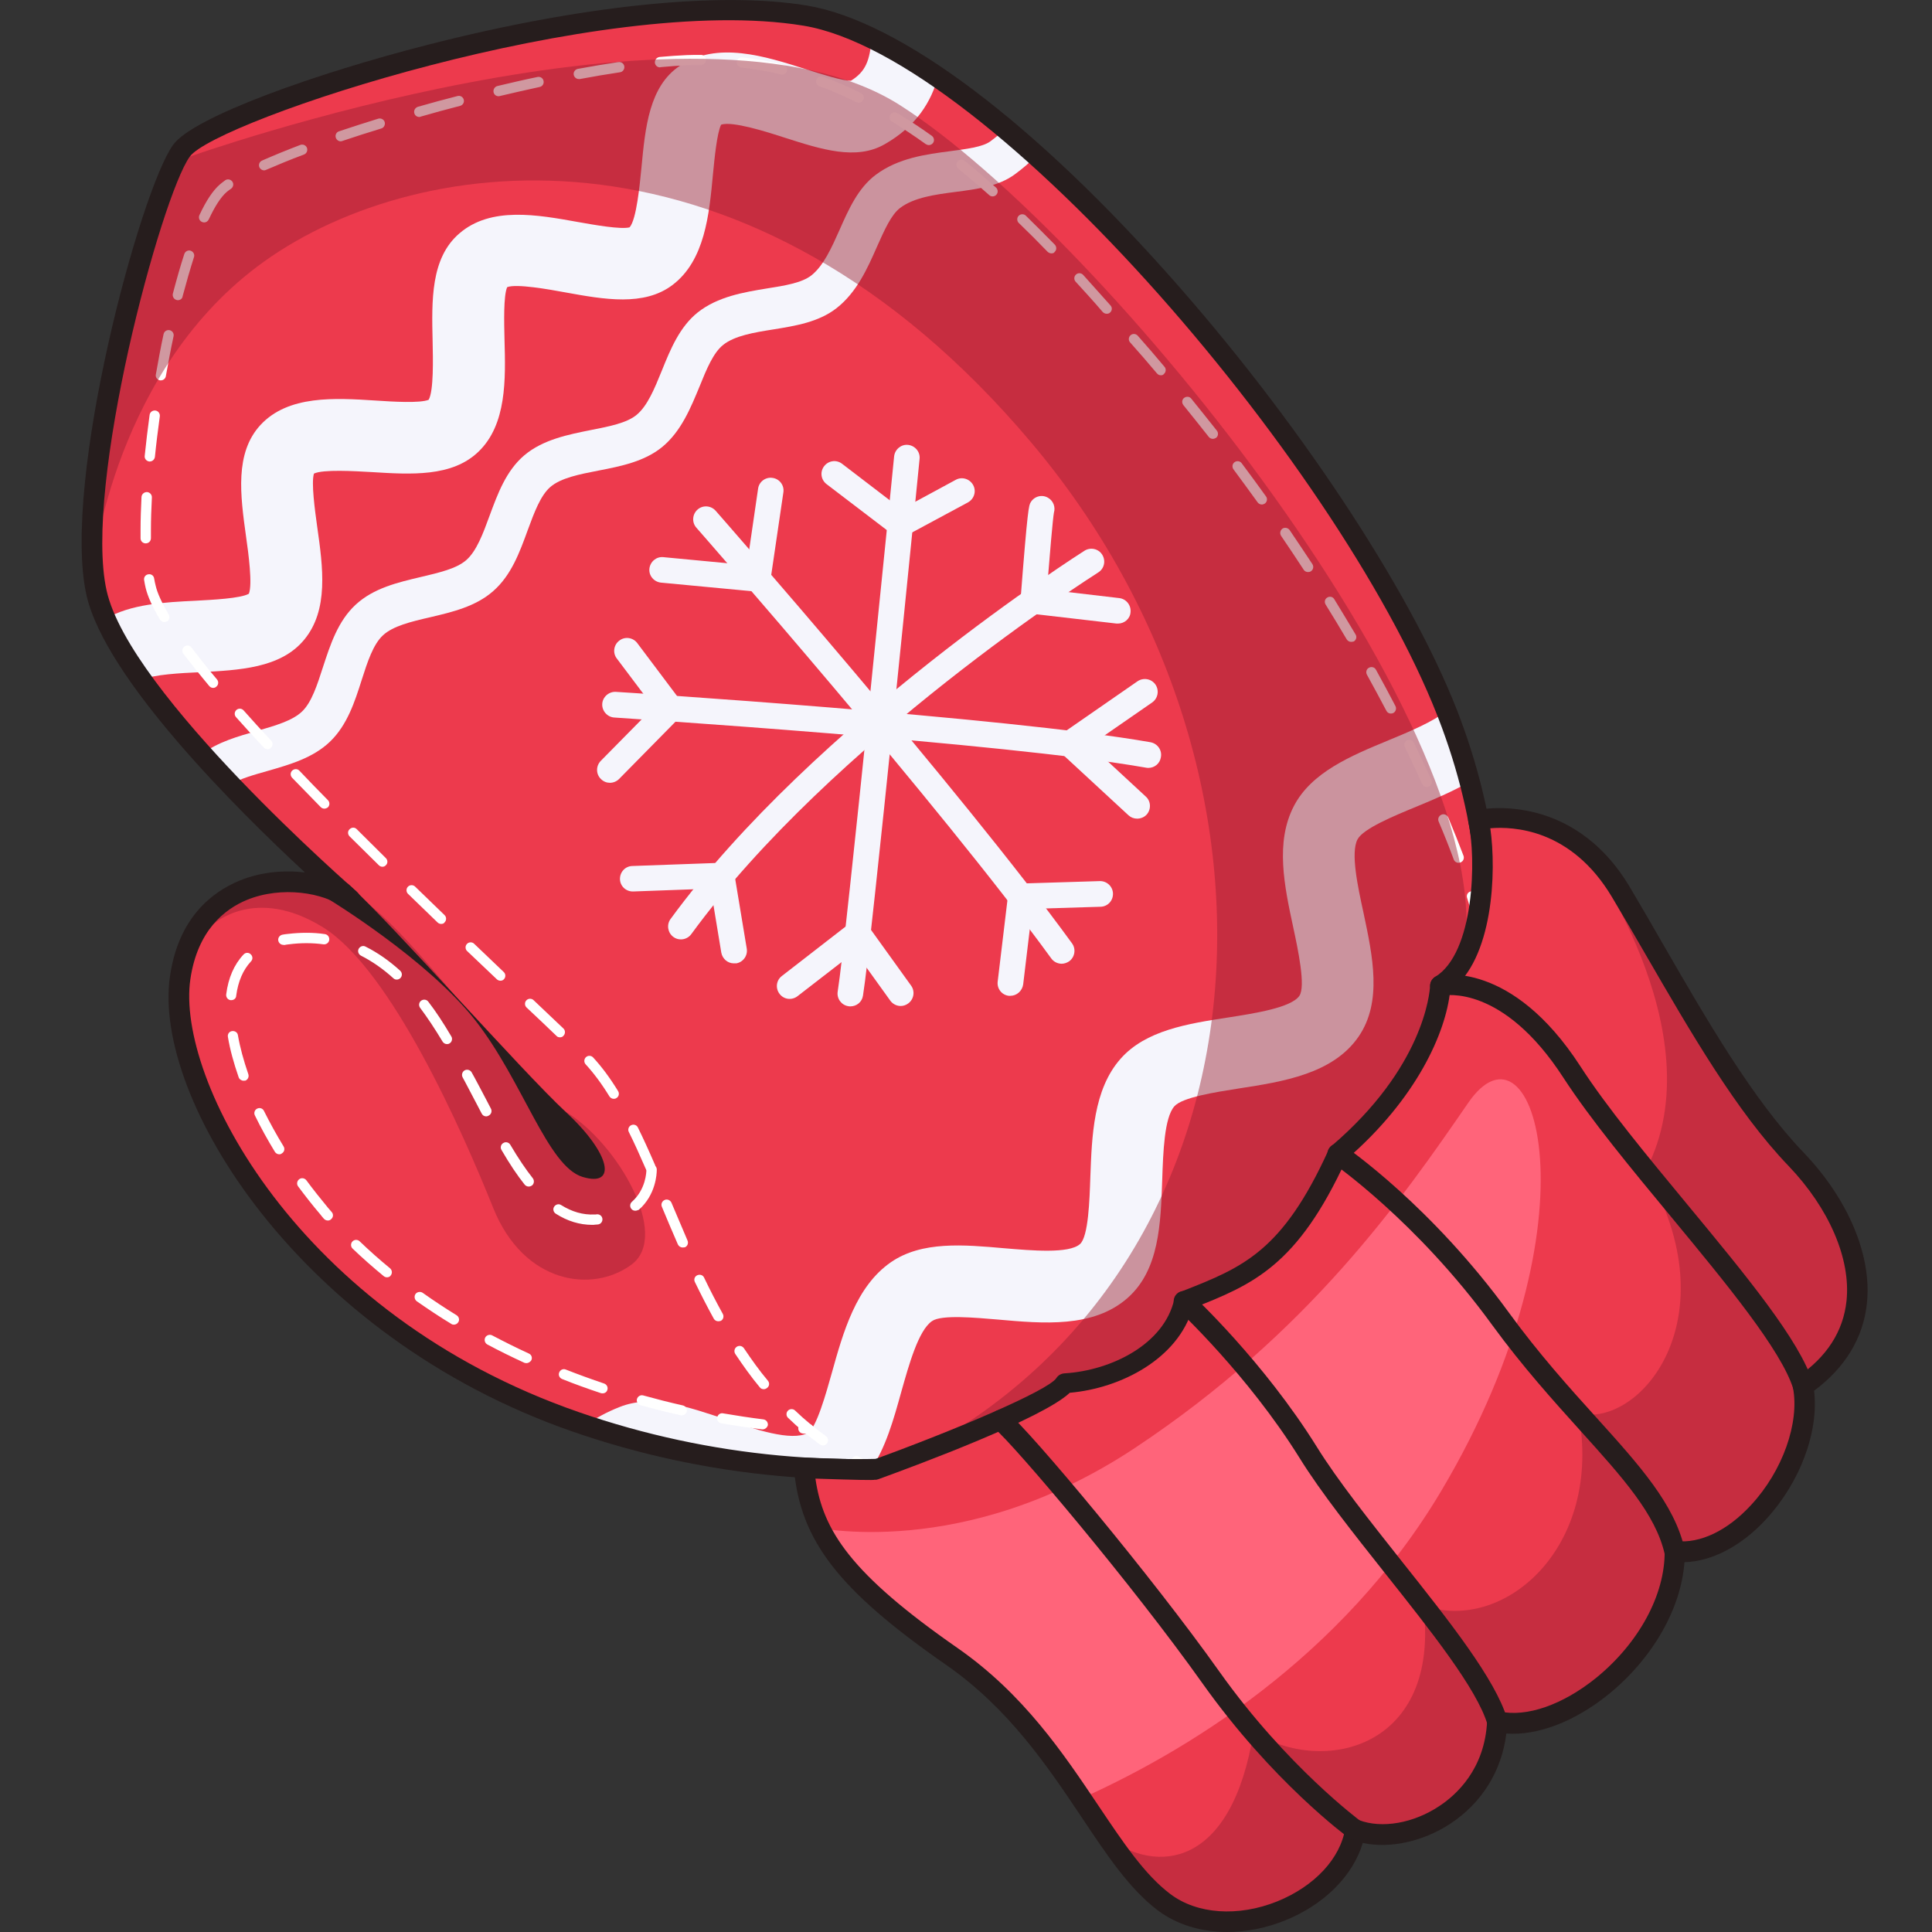 <?xml version="1.0" encoding="utf-8"?>

<svg version="1.1" id="Слой_1" xmlns="http://www.w3.org/2000/svg" xmlns:xlink="http://www.w3.org/1999/xlink" x="0px" y="0px"
	 viewBox="0 0 1024 1024" style="enable-background:new 0 0 1024 1024;" xml:space="preserve">
<rect x="0" y="0" width="1024" height="1024" fill="#333333" stroke="none"/>
<style type="text/css">
	.st0{fill:#ED3A4D;}
	.st1{fill:#F5F5FC;}
	.st2{fill:#FFFFFF;}
	.st3{opacity:0.46;fill:#991F31;}
	.st4{fill:#261D1D;}
	.st5{fill:#FF647A;}
</style>
<g>
	<path class="st0" d="M461.5,778.9c8.1-0.1,16.1-0.5,24.1-1.1c82.4-6,155.9-35.7,204.1-82.9C765.1,621.1,809,528.5,779,414.4
		c-2.6-10-5.8-20.2-9.6-30.5c-0.9-2.3-1.7-4.7-2.7-7.1c-34.2-86.3-127.9-214-217.3-294.5c-5.5-4.9-11-9.7-16.4-14.3
		c-12.1-10.2-24.1-19.3-35.8-27.3c-12.1-8.3-23.8-15.2-35.1-20.6c-12.6-6-24.5-10.2-35.5-12c-106-17.4-314,48.9-330.4,71.6
		C80.8,101,44,236.2,49.3,301c0,0,0,0.1,0,0.1c0.4,4.8,1,9.2,1.9,13.1c1,4.3,2.6,9,4.7,13.8c4.5,10.3,11.5,21.6,19.8,33.2
		c9.2,12.8,20.1,25.9,31.5,38.5c5,5.5,10,10.9,15,16.1c31.4,32.9,61.5,59.2,63.3,60.8c-21.9-16.2-81.5-16.2-90,41.6
		C87,576,157.4,702.4,305.1,753.6c1.8,0.6,3.6,1.2,5.3,1.8C361.1,772.3,412.6,779.7,461.5,778.9z"/>
	<path class="st1" d="M75.7,361.1c0-0.3,0-0.6,0.1-0.8c4.7-2.8,20.9-3.6,29.8-4c21.2-1.1,43.1-2.1,55.6-17.2
		c13.1-15.8,10-38.3,6.9-60.1c-1.2-8.7-3.2-23.1-1.7-28c5-2.3,21.4-1.3,30.4-0.8c21.1,1.3,42.8,2.7,56.8-10.8
		c15-14.4,14.4-38.3,13.8-59.5c-0.2-8.7-0.6-23,1.4-27.7c4.9-1.9,21.8,1.1,31,2.8c20.4,3.7,41.6,7.5,56.7-4
		c17.1-13,19.4-37.3,21.4-58.8c0.8-8.2,2.1-21.7,4.3-26.1C388,64,406.8,70,416,73c19.4,6.2,37.7,12.1,52.8,3.5
		c17.1-9.7,24.8-22.8,28.3-35.6c-12.1-8.3-23.8-15.2-35.1-20.6c-1,11.8-3.1,17.6-11,22.5c-4.5,0.1-15.9-3.6-23.5-6
		c-22.2-7.1-47.3-15.1-67.2-1.9c-16.2,10.8-18.3,32.6-20.3,53.8c-0.9,9-2.6,27.6-6.3,31.8c-4.7,1.2-18.7-1.3-27.2-2.8
		c-21.7-3.9-46.3-8.4-63,6c-15.3,13.1-14.7,35.6-14.2,57.3c0.2,9.2,0.6,26.2-2.1,30.9c-4.6,1.9-19.2,1-28.1,0.4
		c-21.7-1.4-46.3-2.9-61,12.9c-13.8,14.9-10.7,37.4-7.7,59.1c1.3,9,3.5,25.5,1.5,30.4c-4.4,2.5-19.2,3.2-28.2,3.7
		c-16.4,0.8-34.5,1.7-47.9,9.7C60.4,338.3,67.3,349.6,75.7,361.1z"/>
	<path class="st1" d="M461.5,778.9c7.9-11.4,12.1-26.4,16.2-41.2c4.1-14.5,9.1-32.6,16.3-37.5c5-3.5,23-1.8,35-0.8
		c23.7,2.1,50.5,4.6,68.7-11.5c16.7-14.8,17.5-39.2,18.3-62.7c0.5-14.6,1.1-32.7,6.4-38.8c4.2-4.8,21.6-7.5,34.3-9.5
		c23.3-3.6,49.8-7.7,63.4-27.5c12.6-18.4,7.5-42.4,2.6-65.5c-3.1-14.2-6.9-31.9-3.2-39c3-5.7,19.2-12.4,31.1-17.3
		c9.4-3.9,19.2-8,28.2-13.2c-2.6-10-5.8-20.2-9.6-30.5c-0.9-2.3-1.7-4.7-2.7-7.1c-6.5,5.6-20,11.2-30.4,15.5
		c-20.1,8.3-41,17-50.3,34.9c-10,19.2-5.1,42.3-0.3,64.6c2.5,11.6,6.6,31,3.2,36c-4.3,6.3-23.7,9.3-37.8,11.5
		c-21.5,3.3-43.7,6.8-57,21.9c-14.4,16.3-15.2,41-16,62.7c-0.4,11.8-1,31.6-5.5,35.5c-5.9,5.2-25.7,3.4-40.1,2.2
		c-21.5-1.9-43.7-3.9-60.1,7.4c-18.5,12.8-25.3,37.1-31.3,58.6c-2.9,10.3-8.2,29.5-12.8,31.9c-8.6,4.6-28-1.9-43.5-7.2
		c-20.2-6.8-39.2-13.3-56.1-6.6c-7.1,2.8-13.1,6.1-18.2,9.8C361.1,772.3,412.6,779.7,461.5,778.9z"/>
	<path class="st1" d="M122.1,415.8c5.2-3.1,12.4-5.1,19.8-7.2c11.8-3.4,24.1-6.9,33.1-15.6c9-8.7,13-20.9,16.7-32.6
		c3.1-9.7,6.1-18.9,11.3-23.7c5.3-4.9,14.8-7.2,24.8-9.5c11.9-2.8,24.3-5.7,33.6-13.9c9.6-8.4,14-20.5,18.3-32.3
		c3.5-9.5,6.8-18.4,12-22.9c5.6-4.8,15.3-6.7,25.6-8.7c11.9-2.3,24.3-4.8,33.7-12.5c10.1-8.3,15.2-21,19.8-32.1
		c3.7-9.2,7.3-17.9,12.5-22c6.1-4.9,16.5-6.6,26.6-8.2c11.8-1.9,24-3.9,33.4-11.2c10.8-8.4,16.5-21.2,21.5-32.6
		c3.9-8.7,7.5-17,12.3-20.6c7.4-5.6,18.7-7.1,29.5-8.5c11.6-1.5,22.5-3,31-9.1c4.8-3.5,8.7-6.9,11.7-10.2c-5.5-4.9-11-9.7-16.4-14.3
		c-2.1,2.1-4.7,4.4-8.1,6.9c-4,2.9-12.7,4-21,5.1c-13,1.7-27.7,3.6-39.7,12.6c-9.3,7-14.3,18.2-19.1,29.1c-4.2,9.4-8.5,19.1-15,24.2
		c-5,3.9-14,5.4-23.6,6.9c-12.2,2-26,4.3-36.6,12.7c-9.6,7.7-14.4,19.4-19,30.8c-3.9,9.6-7.6,18.7-13.4,23.5
		c-5.2,4.3-14.4,6.1-24.1,8c-11.9,2.4-25.5,5-35.5,13.5c-9.6,8.2-14,20.3-18.3,31.9c-3.5,9.6-6.9,18.7-12.3,23.5
		c-5.2,4.6-14.4,6.7-24.1,9c-12.3,2.9-25.1,5.9-34.6,14.7c-9.4,8.7-13.4,21.1-17.3,33c-3.1,9.6-6,18.7-11.1,23.6
		c-5.1,4.9-14.2,7.5-23.9,10.3c-10.1,2.9-20.5,5.8-28.8,12C112.1,405.2,117.1,410.6,122.1,415.8z"/>
	<g>
		<path class="st2" d="M783.3,488.2c-1.2,0-2.3-0.8-2.6-2c0,0-1-3.7-3.1-10.3c-0.5-1.4,0.3-3,1.8-3.4c1.4-0.5,3,0.3,3.4,1.8
			c2.2,6.8,3.1,10.4,3.2,10.6c0.4,1.5-0.5,2.9-1.9,3.3C783.8,488.1,783.6,488.2,783.3,488.2z"/>
		<path class="st2" d="M436.2,766.1c-0.6,0-1.1-0.2-1.6-0.5c-5.9-4.2-11.6-9-16.9-14.1c-1.1-1-1.1-2.8-0.1-3.8
			c1-1.1,2.8-1.1,3.8-0.1c5.2,5,10.7,9.5,16.4,13.6c1.2,0.9,1.5,2.6,0.6,3.8C437.8,765.7,437,766.1,436.2,766.1z M404.8,736.3
			c-0.8,0-1.6-0.3-2.1-1c-4.5-5.4-8.8-11.4-13-17.7c-0.8-1.3-0.5-2.9,0.8-3.8c1.3-0.8,2.9-0.5,3.8,0.8c4.1,6.1,8.3,12,12.7,17.2
			c1,1.2,0.8,2.9-0.4,3.8C406,736.1,405.4,736.3,404.8,736.3z M380.7,700.3c-1,0-1.9-0.5-2.4-1.4c-3.3-6-6.6-12.4-10-19.4
			c-0.7-1.4-0.1-3,1.3-3.6c1.4-0.6,3-0.1,3.6,1.3c3.3,6.9,6.6,13.2,9.9,19.2c0.7,1.3,0.3,3-1.1,3.7
			C381.6,700.2,381.1,700.3,380.7,700.3z M361.8,661.2c-1,0-2-0.6-2.5-1.6c-2.9-6.7-5.8-13.4-8.5-20c-0.6-1.4,0.1-3,1.5-3.6
			c1.4-0.6,3,0.1,3.6,1.5c2.8,6.6,5.6,13.2,8.5,20c0.6,1.4,0,3-1.4,3.6C362.5,661.1,362.1,661.2,361.8,661.2z M344.8,621.2
			c-1.1,0-2.1-0.6-2.5-1.6c-3.4-7.8-6.2-14-9-19.6c-0.7-1.3-0.1-3,1.2-3.6c1.4-0.7,3-0.1,3.6,1.2c2.8,5.7,5.7,12,9.1,19.9
			c0.6,1.4,0,3-1.4,3.6C345.5,621.1,345.1,621.2,344.8,621.2z M325.3,582.4c-0.9,0-1.8-0.5-2.3-1.3c-4.1-6.7-8.3-12.3-12.6-17
			c-1-1.1-0.9-2.8,0.2-3.8c1.1-1,2.8-0.9,3.8,0.2c4.6,5,8.9,10.8,13.2,17.8c0.8,1.3,0.4,3-0.9,3.7
			C326.3,582.3,325.8,582.4,325.3,582.4z M296.8,549.8c-0.7,0-1.4-0.2-1.9-0.8c-4.7-4.5-10-9.6-15.8-15c-1.1-1-1.1-2.8-0.1-3.8
			c1-1.1,2.8-1.1,3.8-0.1c5.7,5.4,11,10.5,15.8,15c1.1,1,1.1,2.8,0.1,3.8C298.3,549.5,297.6,549.8,296.8,549.8z M265.3,519.8
			c-0.7,0-1.3-0.2-1.9-0.7c-5.1-4.8-10.3-9.8-15.8-15c-1.1-1-1.1-2.8-0.1-3.8c1-1.1,2.8-1.1,3.8-0.1c5.4,5.2,10.7,10.2,15.7,15
			c1.1,1,1.1,2.8,0.1,3.8C266.7,519.5,266,519.8,265.3,519.8z M233.8,489.7c-0.7,0-1.4-0.3-1.9-0.8c-5.1-5-10.4-10-15.6-15.1
			c-1.1-1-1.1-2.8-0.1-3.8c1-1.1,2.8-1.1,3.8-0.1c5.3,5.1,10.5,10.2,15.6,15.1c1.1,1,1.1,2.8,0.1,3.8
			C235.3,489.5,234.6,489.7,233.8,489.7z M202.7,459.4c-0.7,0-1.4-0.3-1.9-0.8c-5.2-5.1-10.3-10.2-15.5-15.3c-1.1-1.1-1.1-2.8,0-3.8
			c1.1-1.1,2.8-1.1,3.8,0c5.1,5.1,10.3,10.2,15.4,15.3c1.1,1.1,1.1,2.8,0,3.8C204.1,459.1,203.4,459.4,202.7,459.4z M773,457.3
			c-1.1,0-2.1-0.7-2.5-1.8c-2.4-6.5-5.1-13.3-8-20.1c-0.6-1.4,0.1-3,1.5-3.6c1.4-0.6,3,0.1,3.6,1.5c2.9,6.9,5.6,13.7,8.1,20.3
			c0.5,1.4-0.2,3-1.6,3.5C773.7,457.2,773.3,457.3,773,457.3z M171.9,428.6c-0.7,0-1.4-0.3-1.9-0.8c-5.1-5.2-10.2-10.5-15.2-15.6
			c-1-1.1-1-2.8,0.1-3.8c1.1-1,2.8-1,3.8,0.1c4.9,5.2,10,10.4,15.1,15.6c1.1,1.1,1,2.8,0,3.8C173.3,428.3,172.6,428.6,171.9,428.6z
			 M756.3,417.2c-1,0-2-0.6-2.5-1.6c-2.9-6.5-6.1-13-9.2-19.6c-0.7-1.3-0.1-3,1.2-3.6c1.3-0.7,3-0.1,3.6,1.2
			c3.2,6.6,6.3,13.2,9.3,19.7c0.6,1.4,0,3-1.3,3.6C757.1,417.1,756.7,417.2,756.3,417.2z M141.8,397.1c-0.7,0-1.5-0.3-2-0.9
			c-5.2-5.6-10.2-11-14.7-16.1c-1-1.1-0.9-2.8,0.2-3.8c1.1-1,2.8-0.9,3.8,0.2c4.5,5.1,9.4,10.5,14.6,16c1,1.1,1,2.8-0.1,3.8
			C143.2,396.9,142.5,397.1,141.8,397.1z M737.2,378.2c-1,0-1.9-0.5-2.4-1.5c-3.3-6.3-6.8-12.7-10.3-19.1c-0.7-1.3-0.3-3,1.1-3.7
			c1.3-0.7,3-0.3,3.7,1.1c3.5,6.4,7,12.8,10.3,19.2c0.7,1.3,0.2,3-1.1,3.7C738.1,378.1,737.6,378.2,737.2,378.2z M113,364.6
			c-0.8,0-1.5-0.3-2.1-1c-5.1-6.1-9.7-11.9-13.7-17.1c-0.9-1.2-0.7-2.9,0.5-3.8c1.2-0.9,2.9-0.7,3.8,0.5c3.9,5.2,8.4,10.9,13.5,16.9
			c1,1.2,0.8,2.9-0.3,3.8C114.2,364.4,113.6,364.6,113,364.6z M716.1,340.2c-0.9,0-1.8-0.5-2.3-1.3c-3.6-6.1-7.4-12.4-11.2-18.5
			c-0.8-1.3-0.4-3,0.9-3.7c1.3-0.8,3-0.4,3.7,0.9c3.8,6.2,7.6,12.5,11.3,18.7c0.8,1.3,0.3,3-1,3.7
			C717.1,340.1,716.6,340.2,716.1,340.2z M87.1,329.7c-0.9,0-1.8-0.5-2.3-1.3c-4-6.7-6.5-12.2-7.6-16.8c-0.3-1.3-0.6-2.7-0.8-4.1
			c-0.3-1.5,0.7-2.9,2.2-3.1c1.5-0.3,2.9,0.7,3.1,2.2c0.2,1.3,0.5,2.6,0.8,3.8c0.9,4,3.3,9.1,6.9,15.3c0.8,1.3,0.4,3-0.9,3.7
			C88,329.5,87.6,329.7,87.1,329.7z M693.3,303.2c-0.9,0-1.8-0.4-2.3-1.2c-3.9-6-8-12.1-12-18c-0.8-1.2-0.5-2.9,0.7-3.8
			c1.2-0.8,2.9-0.5,3.8,0.7c4.1,6,8.1,12.1,12.1,18.1c0.8,1.3,0.5,2.9-0.8,3.8C694.3,303.1,693.8,303.2,693.3,303.2z M77.2,288
			c-1.5,0-2.7-1.2-2.7-2.7c0-1.5,0-3,0-4.5c0-5.4,0.2-11.3,0.5-17.4c0.1-1.5,1.4-2.6,2.9-2.6c1.5,0.1,2.7,1.4,2.6,2.9
			c-0.3,6-0.5,11.8-0.5,17.1c0,1.5,0,3,0,4.4C80,286.8,78.8,288,77.2,288C77.3,288,77.2,288,77.2,288z M668.8,267.4
			c-0.8,0-1.7-0.4-2.2-1.1c-4.2-5.8-8.5-11.7-12.8-17.5c-0.9-1.2-0.7-2.9,0.5-3.8c1.2-0.9,2.9-0.7,3.8,0.5
			c4.3,5.8,8.7,11.7,12.9,17.6c0.9,1.2,0.6,2.9-0.6,3.8C669.9,267.2,669.3,267.4,668.8,267.4z M79.4,244.6c-0.1,0-0.2,0-0.3,0
			c-1.5-0.2-2.6-1.5-2.4-3c0.7-7,1.6-14.3,2.6-21.7c0.2-1.5,1.6-2.5,3.1-2.3c1.5,0.2,2.5,1.6,2.3,3.1c-1,7.3-1.9,14.5-2.6,21.5
			C81.9,243.6,80.7,244.6,79.4,244.6z M642.8,232.6c-0.8,0-1.6-0.4-2.1-1c-4.4-5.6-9-11.3-13.5-16.9c-0.9-1.2-0.8-2.9,0.4-3.8
			c1.2-0.9,2.9-0.8,3.8,0.4c4.6,5.6,9.1,11.4,13.6,17c0.9,1.2,0.7,2.9-0.5,3.8C643.9,232.4,643.4,232.6,642.8,232.6z M85.3,201.6
			c-0.2,0-0.3,0-0.5,0c-1.5-0.3-2.5-1.7-2.2-3.1c1.3-7.3,2.6-14.5,4.1-21.4c0.3-1.5,1.8-2.4,3.2-2.1c1.5,0.3,2.4,1.8,2.1,3.2
			c-1.5,6.9-2.8,14-4.1,21.2C87.7,200.6,86.6,201.6,85.3,201.6z M615.3,198.9c-0.8,0-1.5-0.3-2.1-1c-4.6-5.5-9.4-11-14.2-16.4
			c-1-1.1-0.9-2.8,0.2-3.8c1.1-1,2.8-0.9,3.8,0.2c4.8,5.4,9.6,11,14.2,16.5c1,1.1,0.8,2.9-0.3,3.8
			C616.6,198.7,616,198.9,615.3,198.9z M586.6,166.3c-0.8,0-1.5-0.3-2.1-0.9c-4.8-5.6-9.7-11-14.4-16.1c-1-1.1-0.9-2.8,0.2-3.8
			c1.1-1,2.8-0.9,3.8,0.2c4.7,5.2,9.6,10.7,14.5,16.2c1,1.1,0.9,2.8-0.3,3.8C587.9,166.1,587.3,166.3,586.6,166.3z M94.3,159.1
			c-0.2,0-0.5,0-0.7-0.1c-1.5-0.4-2.3-1.9-2-3.3c2-7.6,4-14.7,6.1-21.1c0.5-1.4,2-2.2,3.4-1.7c1.4,0.5,2.2,2,1.7,3.4
			c-2,6.3-4,13.2-6,20.7C96.7,158.2,95.6,159.1,94.3,159.1z M557.3,134.3c-0.7,0-1.4-0.3-2-0.8c-5.1-5.3-10.3-10.5-15.3-15.3
			c-1.1-1-1.1-2.8-0.1-3.8c1-1.1,2.8-1.1,3.8-0.1c5,4.9,10.2,10.1,15.4,15.4c1,1.1,1,2.8-0.1,3.8C558.7,134.1,558,134.3,557.3,134.3
			z M108.2,117.9c-0.4,0-0.8-0.1-1.2-0.3c-1.4-0.6-1.9-2.3-1.3-3.6c3.6-7.7,7.2-13.1,10.8-16.2c0.8-0.7,1.7-1.4,2.8-2.2
			c1.2-0.9,2.9-0.6,3.8,0.6c0.9,1.2,0.6,2.9-0.6,3.8c-0.9,0.6-1.7,1.2-2.4,1.8c-3,2.6-6.2,7.5-9.4,14.4
			C110.2,117.3,109.2,117.9,108.2,117.9z M526.1,104.1c-0.6,0-1.3-0.2-1.8-0.7c-5.5-4.9-11.1-9.6-16.4-14c-1.2-0.9-1.3-2.7-0.4-3.8
			c0.9-1.2,2.7-1.3,3.8-0.4c5.4,4.4,11,9.2,16.6,14.2c1.1,1,1.2,2.7,0.2,3.8C527.6,103.8,526.8,104.1,526.1,104.1z M140,90.3
			c-1,0-2-0.6-2.5-1.6c-0.6-1.4,0-3,1.4-3.6c5.9-2.6,12.7-5.4,20.3-8.3c1.4-0.5,3,0.2,3.5,1.6c0.5,1.4-0.2,3-1.6,3.5
			c-7.5,2.8-14.2,5.6-20,8.1C140.7,90.2,140.3,90.3,140,90.3z M492.3,76.9c-0.5,0-1.1-0.2-1.6-0.5c-6-4.3-12-8.3-17.9-11.9
			c-1.3-0.8-1.7-2.5-0.9-3.7c0.8-1.3,2.5-1.7,3.7-0.9c6,3.7,12.2,7.7,18.3,12.1c1.2,0.9,1.5,2.6,0.6,3.8
			C494,76.5,493.1,76.9,492.3,76.9z M180.6,74.9c-1.1,0-2.2-0.7-2.6-1.9c-0.5-1.4,0.3-3,1.7-3.4c6.6-2.2,13.6-4.5,20.8-6.7
			c1.4-0.4,3,0.4,3.4,1.8c0.4,1.4-0.4,3-1.8,3.4c-7.2,2.2-14.1,4.4-20.6,6.6C181.2,74.8,180.9,74.9,180.6,74.9z M222.2,62
			c-1.2,0-2.3-0.8-2.6-2c-0.4-1.4,0.4-2.9,1.9-3.4c6.9-2,14-3.9,21-5.7c1.5-0.4,2.9,0.5,3.3,1.9c0.4,1.5-0.5,2.9-1.9,3.3
			c-7,1.8-14,3.7-20.9,5.7C222.7,62,222.4,62,222.2,62z M455.2,54.5c-0.4,0-0.8-0.1-1.2-0.3c-6.5-3.2-13.2-6.1-19.7-8.5
			c-1.4-0.5-2.1-2.1-1.6-3.5c0.5-1.4,2.1-2.1,3.5-1.6c6.7,2.5,13.5,5.4,20.2,8.7c1.3,0.7,1.9,2.3,1.2,3.6
			C457.1,53.9,456.2,54.5,455.2,54.5z M264.2,51c-1.2,0-2.3-0.8-2.6-2.1c-0.3-1.5,0.6-2.9,2-3.3c7.2-1.7,14.4-3.4,21.3-4.8
			c1.5-0.3,2.9,0.6,3.2,2.1c0.3,1.5-0.6,2.9-2.1,3.2c-6.8,1.5-14,3.1-21.1,4.8C264.7,51,264.4,51,264.2,51z M306.8,41.9
			c-1.3,0-2.4-0.9-2.7-2.2c-0.3-1.5,0.7-2.9,2.2-3.2c7.5-1.4,14.8-2.6,21.5-3.6c1.5-0.2,2.9,0.8,3.1,2.3c0.2,1.5-0.8,2.9-2.3,3.1
			c-6.7,1-13.9,2.2-21.3,3.6C307.1,41.9,306.9,41.9,306.8,41.9z M414.5,39.6c-0.2,0-0.4,0-0.6-0.1c-6.9-1.7-14-2.9-21-3.7
			c-1.5-0.2-2.6-1.5-2.4-3c0.2-1.5,1.5-2.6,3-2.4c7.3,0.8,14.6,2.1,21.7,3.9c1.5,0.4,2.4,1.8,2,3.3
			C416.9,38.7,415.7,39.6,414.5,39.6z M349.8,35.7c-1.4,0-2.6-1.1-2.7-2.5c-0.1-1.5,1-2.8,2.5-3c5.2-0.5,10.1-0.8,14.5-1
			c2.4-0.1,4.9-0.1,7.3-0.1c1.6-0.1,2.8,1.2,2.8,2.7c0,1.4-1.1,2.6-2.6,2.7c-0.1,0-0.1,0-0.2,0c-2.4,0-4.8,0-7.2,0.1
			c-4.4,0.2-9.1,0.5-14.2,1C350,35.7,349.9,35.7,349.8,35.7z"/>
		<path class="st2" d="M463.7,781.9c-0.4,0-0.7-0.1-1.1-0.2c-3.4-1.5-6.7-3.1-10-4.8c-1.3-0.7-1.8-2.4-1.1-3.7
			c0.7-1.3,2.3-1.8,3.7-1.1c3.1,1.7,6.4,3.2,9.6,4.7c1.4,0.6,2,2.2,1.4,3.6C465.7,781.3,464.7,781.9,463.7,781.9z"/>
	</g>
	<path class="st3" d="M485.6,777.8c82.4-6,155.9-35.7,204.1-82.9c56.2-55.1,95-120.7,98.5-197.9c-4.2,4.1-8.5,8.1-12.9,12.2
		c24.8-118.2-190.9-385-298.2-453.4C369.9-12.6,100.6,83,100.6,83l6.8-11.6c-5.6,3.2-9.5,6.1-11.2,8.5C80.8,101,44,236.2,49.3,301
		c0.3-2.9,11.9-106,90.7-162.4c82.8-59.2,257.1-81.4,406.7,96.1c149.6,177.4,130,440.6-67.8,538.9
		C481.1,775,483.4,776.4,485.6,777.8z"/>
	<path class="st3" d="M112.9,490c0,0,22.2-20.9,58.3,1.5s73.9,108.1,90.2,148.7s52.9,45.3,73.4,30s-7.1-64-35-81
		c-28.1-17.4-71.1-82.9-103.5-109.3C162,456,116.4,472.1,112.9,490z"/>
	<path class="st4" d="M693.6,698.8c-86.8,84.9-247.3,109.6-390.3,59.9C159,708.6,80.6,582.3,90.1,517.4
		c4.5-31.1,22.4-44.6,36.5-50.5c11.5-4.8,23.9-5.8,35-4.5c-35.6-33-105.9-102.8-115.8-147.1C32.6,255.6,74.3,100.8,91.8,76.7
		c10.8-14.8,75.9-37.9,134.7-52.9c81.4-20.9,154.7-28.5,201-20.9c49.4,8.1,121.1,62.1,196.6,148.1
		c68.3,77.7,127.3,168.4,150.3,231.1c20.3,55.1,24.7,108.1,13.5,158.7C775.6,596.5,744.1,649.4,693.6,698.8z M56.5,313
		c12.2,54.9,131.4,158.5,132.6,159.6c2.2,1.9,2.5,5.2,0.7,7.5c-1.8,2.3-5.1,2.7-7.5,1c-10.8-8-33-11.7-51.5-4.1
		c-11.6,4.8-26.1,16-29.9,42c-7.7,52.5,56.3,177.6,206,229.5C446.1,796.8,602,773.2,686,691c92.9-91,119.3-193.6,78.3-305.2
		c-48.9-133.1-239-355.9-338.5-372.2C318.5-4,114.3,64.1,100.6,83C93,93.5,78.8,137.4,68.1,185.4C57.5,233.3,50.3,285.3,56.5,313z"
		/>
	<path class="st0" d="M714.5,972.3c26.6,10,73.2-10.9,75.2-57.3c36.8,8.2,94.6-40.7,94.1-90.2c36.9,4.1,75.3-49.9,68-87.7
		c46.5-31.6,30.3-84.6-3.8-120.1c-34.1-35.5-63.4-92.2-92.8-141.5c-6.3-10.6-13.4-18.4-20.6-24.1c-26.5-20.9-54.9-14.1-54.9-14.1
		c4.4,19.5,4,73.1-20.2,87.7c-0.8,14.6-10.7,51.9-54.3,89.1c-25.8,56.8-48.2,65-81.5,78.1c-5.6,25.1-34,41.8-63.2,43.6
		c-7.7,12.3-100.7,45.9-100.7,45.9s-12-0.2-37.6-1.2c0.9,10.1,3,19.4,7,28.5c9.4,21.7,29.6,42.4,71.3,71.3
		c31.2,21.7,51.3,49.5,68.4,74.8c4.9,7.3,9.6,14.4,14.2,21l0,0c9.7,14.1,19.1,26.2,30,34.5C646.9,1036.2,708.4,1011.2,714.5,972.3z"
		/>
	<path class="st3" d="M718.3,969.8c26.6,10,73.2-10.9,75.2-57.3c36.8,8.2,94.6-40.7,94.1-90.2c36.9,4.1,75.3-49.9,68-87.7
		c46.5-31.6,30.3-84.6-3.8-120.1c-34.1-35.5-63.4-92.2-92.8-141.5c-6.3-10.6-13.4-18.4-20.6-24.1c0,0,72.3,98.1,33.9,171.4
		c45.5,78.6-3.1,136.7-35.7,128.8c13.3,71.5-40,116.9-82.2,101.8c9.4,75.7-52.9,90.4-90,67.1c-11.6,72.4-51.6,75.4-77.6,55.8l0,0
		c9.7,14.1,19.1,26.2,30,34.5C650.7,1033.8,712.2,1008.8,718.3,969.8z"/>
	<path class="st5" d="M568.9,955.1C627,929.7,711.3,879,764.2,789.7c85.1-143.6,49-256.1,14-205.2c-35,50.9-84.2,121.6-176.6,182.9
		c-90.9,60.3-169.9,42.2-172.4,41.6c9.4,21.7,29.6,42.4,71.3,71.3C531.7,902,551.8,929.8,568.9,955.1z"/>
	<path class="st4" d="M650.4,1024c-13.8,0-26.7-3.9-36.8-11.5c-14.9-11.3-26.7-28.9-40.3-49.3c-18.1-27-38.6-57.7-72-80.9
		c-56.8-39.5-77.1-65.7-80.5-103.8c-0.1-1.6,0.4-3.1,1.5-4.2c1.1-1.1,2.5-1.7,4.1-1.7c21.2,0.7,33.1,1,36.5,1.1
		c43.5-15.8,92.7-36.7,97-43.3c0.9-1.5,2.6-2.4,4.3-2.5c24.9-1.5,52.9-15.5,58.2-39.3c0.4-1.8,1.6-3.2,3.3-3.9l1.3-0.5
		c31.7-12.5,52.7-20.8,77.2-74.8c0.3-0.7,0.8-1.4,1.4-1.9c48.8-41.6,52.2-80.9,52.4-85.3c0.1-1.8,1.1-3.4,2.6-4.4
		c21-12.7,21.9-63.2,17.7-81.9c-0.7-2.9,1.1-5.8,4-6.5c0.5-0.1,50.4-11.4,81.5,40.7c5.9,10,12,20.4,17.8,30.6
		c23.3,40.4,47.5,82.1,74.2,110c23.8,24.8,36.4,54.7,33.7,80.1c-1.9,18.3-11.6,34.2-28,46.3c2.6,21.6-7.3,48.5-25.5,68.2
		c-13.1,14.2-28.5,22.2-43.2,22.7c-1.8,24.6-16.8,50.9-40.1,69.9c-18,14.6-37.7,22.1-54.3,20.9c-2.5,19.9-12.9,36.7-29.7,47.8
		c-14.5,9.5-32,13.3-46.4,10.2c-5.2,17.4-20.5,32.8-41.5,41.2C670.7,1022,660.3,1024,650.4,1024z M432.2,783.7
		c4,27.6,18.7,50.4,75.2,89.7c35.1,24.4,56.2,55.9,74.9,83.8c13.1,19.5,24.4,36.4,37.9,46.6c14.2,10.8,36,12.3,56.7,4
		c19.8-8,33.6-22.8,36.1-38.8c0.3-1.6,1.2-3,2.6-3.9c1.4-0.8,3.1-1,4.7-0.4c12.1,4.6,28.8,1.7,42.5-7.4c9-5.9,24.2-19.6,25.4-45.1
		c0.1-1.6,0.8-3.1,2.1-4.1c1.3-1,2.9-1.3,4.5-1c14.3,3.2,33.5-3.5,51.2-17.8c22.6-18.4,36.5-44,36.3-67c0-1.6,0.6-3,1.8-4.1
		c1.2-1,2.7-1.5,4.2-1.4c12.8,1.4,27.3-5.5,39.8-19.1c16.7-18,25.8-43.6,22.2-62.3c-0.4-2.1,0.5-4.3,2.3-5.5
		c15.6-10.6,24.4-24.2,26.1-40.5c2.3-22.2-9.2-48.9-30.7-71.4c-27.7-28.8-52.1-71.2-75.8-112.1c-5.8-10.1-11.9-20.5-17.8-30.4
		c-21.6-36.3-52.4-37.5-64.5-36.5c3.3,23.1,1.6,69.4-21.3,86.2c-2.2,21.9-17.7,57.2-55.1,89.4c-25.8,56.3-49.3,66.2-81.4,78.8
		c-7.7,26.6-37.7,42.4-65.1,44.8c-14.3,13.6-80.5,38.2-101.4,45.8c-0.6,0.2-1.3,0.4-2,0.3C463.5,784.6,453.3,784.4,432.2,783.7z"/>
	<path class="st2" d="M428.3,760c-0.1,0-0.1,0-0.2,0l-2.5-0.2c-1.5-0.1-2.6-1.4-2.5-2.9s1.4-2.6,2.9-2.5l2.5,0.2
		c1.5,0.1,2.6,1.4,2.5,2.9C430.9,758.9,429.7,760,428.3,760z M404.2,757.6c-0.1,0-0.2,0-0.3,0c-7.2-0.9-14.5-2-21.6-3.2
		c-1.5-0.3-2.5-1.7-2.2-3.1c0.3-1.5,1.7-2.5,3.1-2.2c7,1.2,14.2,2.3,21.4,3.2c1.5,0.2,2.5,1.5,2.4,3
		C406.7,756.6,405.5,757.6,404.2,757.6z M361.3,750.2c-0.2,0-0.4,0-0.6-0.1c-7.1-1.6-14.3-3.4-21.2-5.3c-1.4-0.4-2.3-1.9-1.9-3.3
		c0.4-1.4,1.9-2.3,3.3-1.9c6.9,1.9,13.9,3.7,21,5.3c1.5,0.3,2.4,1.8,2.1,3.3C363.7,749.3,362.6,750.2,361.3,750.2z M319.4,738.5
		c-0.3,0-0.6,0-0.9-0.1c-6.9-2.3-13.9-4.8-20.6-7.5c-1.4-0.6-2.1-2.1-1.5-3.5c0.6-1.4,2.1-2.1,3.5-1.5c6.6,2.6,13.5,5.1,20.3,7.4
		c1.4,0.5,2.2,2,1.7,3.4C321.6,737.8,320.6,738.5,319.4,738.5z M279,722.5c-0.4,0-0.8-0.1-1.1-0.2c-6.7-3.1-13.3-6.3-19.6-9.7
		c-1.3-0.7-1.8-2.4-1.1-3.7c0.7-1.3,2.4-1.8,3.7-1.1c6.3,3.3,12.8,6.6,19.4,9.6c1.4,0.6,2,2.2,1.3,3.6
		C281,721.9,280,722.5,279,722.5z M240.6,702.1c-0.5,0-1-0.1-1.4-0.4c-6.3-3.8-12.4-7.9-18.3-12c-1.2-0.9-1.5-2.6-0.7-3.8
		s2.6-1.5,3.8-0.7c5.8,4.1,11.8,8.1,18,11.9c1.3,0.8,1.7,2.5,0.9,3.7C242.4,701.6,241.5,702.1,240.6,702.1z M205.1,677
		c-0.6,0-1.2-0.2-1.7-0.6c-5.7-4.7-11.3-9.6-16.5-14.6c-1.1-1-1.1-2.8-0.1-3.8c1-1.1,2.8-1.1,3.8-0.1c5.1,4.9,10.5,9.7,16.1,14.3
		c1.2,1,1.3,2.7,0.4,3.8C206.7,676.7,205.9,677,205.1,677z M313.9,649.2c-6.7,0-13.2-2-19.3-5.9c-1.3-0.8-1.7-2.5-0.9-3.7
		c0.8-1.3,2.5-1.7,3.7-0.9c5.8,3.6,11.6,5.3,17.8,5c0.4,0,0.8,0,1.2-0.1c1.5-0.1,2.8,1,2.9,2.5c0.1,1.5-1,2.8-2.5,2.9
		c-0.4,0-0.9,0.1-1.4,0.1C314.9,649.2,314.4,649.2,313.9,649.2z M173.8,646.9c-0.8,0-1.5-0.3-2.1-0.9c-0.7-0.8-1.3-1.5-1.9-2.3
		c-4.1-4.8-8-9.8-11.8-14.9c-0.9-1.2-0.6-2.9,0.6-3.8c1.2-0.9,2.9-0.6,3.8,0.6c3.7,5,7.6,9.9,11.5,14.6c0.6,0.7,1.3,1.5,1.9,2.2
		c1,1.1,0.9,2.8-0.3,3.8C175,646.7,174.4,646.9,173.8,646.9z M336.7,641.7c-0.8,0-1.5-0.3-2-0.9c-1-1.1-0.9-2.8,0.2-3.8
		c7.5-6.6,7.7-16,7.7-17c0-1.5,1.2-2.8,2.7-2.8c1.4,0,2.7,1,2.8,2.5c0,0,0,0.3,0,0.4c0,2.1-0.5,13.2-9.5,21.1
		C337.9,641.5,337.3,641.7,336.7,641.7z M280.2,628.9c-0.8,0-1.6-0.4-2.1-1c-4-5-8-11-12.3-18.4c-0.8-1.3-0.3-3,1-3.7
		c1.3-0.8,3-0.3,3.7,1c4.2,7.1,8.1,12.9,11.9,17.7c0.9,1.2,0.7,2.9-0.4,3.8C281.4,628.7,280.8,628.9,280.2,628.9z M148,611.8
		c-0.9,0-1.8-0.5-2.3-1.3c-3.9-6.4-7.5-12.9-10.6-19.3c-0.7-1.3-0.1-3,1.2-3.6c1.4-0.7,3-0.1,3.6,1.2c3.1,6.2,6.6,12.6,10.4,18.8
		c0.8,1.3,0.4,3-0.9,3.7C149,611.7,148.5,611.8,148,611.8z M257.7,591.7c-1,0-1.9-0.5-2.4-1.5l-2.4-4.6c-2.1-4-4.2-8-6.2-11.8
		l-1.5-2.8c-0.7-1.3-0.2-3,1.1-3.7c1.3-0.7,3-0.2,3.7,1.1l1.5,2.7c2.1,3.8,4.1,7.8,6.3,11.9l2.4,4.6c0.7,1.3,0.2,3-1.2,3.7
		C258.5,591.6,258.1,591.7,257.7,591.7z M129.1,572.8c-1.1,0-2.2-0.7-2.6-1.8c-2.6-7.5-4.6-14.7-5.7-21.4c-0.3-1.5,0.7-2.9,2.2-3.1
		c1.5-0.2,2.9,0.7,3.1,2.2c1.1,6.4,3,13.3,5.5,20.6c0.5,1.4-0.2,3-1.7,3.5C129.7,572.7,129.4,572.8,129.1,572.8z M236.9,553.4
		c-0.9,0-1.8-0.5-2.3-1.3c-4.1-6.8-8-12.7-11.9-17.9c-0.9-1.2-0.7-2.9,0.5-3.8c1.2-0.9,2.9-0.7,3.8,0.5c4.1,5.3,8,11.3,12.2,18.4
		c0.8,1.3,0.3,3-0.9,3.7C237.9,553.3,237.4,553.4,236.9,553.4z M122.6,530.1c-0.1,0-0.2,0-0.4,0c-1.5-0.2-2.5-1.6-2.3-3.1
		c1.1-8.7,4.2-15.8,9.2-21.1c1-1.1,2.7-1.2,3.8-0.1c1.1,1,1.2,2.7,0.1,3.8c-4.2,4.5-6.8,10.6-7.8,18.1
		C125.2,529.1,124,530.1,122.6,530.1z M210.3,519.2c-0.7,0-1.3-0.2-1.8-0.7c-5.5-5-11.3-9-17.2-12c-1.3-0.7-1.9-2.3-1.2-3.6
		c0.7-1.3,2.3-1.9,3.6-1.2c6.4,3.2,12.6,7.5,18.4,12.8c1.1,1,1.2,2.7,0.2,3.8C211.8,518.9,211,519.2,210.3,519.2z M150.2,500.8
		c-1.3,0-2.4-0.9-2.7-2.2c-0.3-1.5,0.7-2.9,2.2-3.2c0.9-0.2,1.9-0.3,2.9-0.4c3.3-0.4,6.6-0.6,9.8-0.6c0,0,0,0,0,0
		c3.3,0,6.6,0.2,9.8,0.7c1.5,0.2,2.5,1.6,2.3,3.1c-0.2,1.5-1.6,2.5-3.1,2.3c-2.9-0.4-6-0.6-9-0.6c0,0,0,0,0,0c-3,0-6.1,0.2-9.2,0.6
		c-0.9,0.1-1.8,0.2-2.6,0.4C150.5,500.8,150.3,500.8,150.2,500.8z"/>
	<path class="st4" d="M174.5,476.8c0,0,52.1,31.7,77.4,64s38.3,77.4,56.9,83c18.6,5.6,14.7-12.6-8.9-34.4
		C276.3,567.4,209,491,185.1,469C178.1,462.7,161.1,468,174.5,476.8z"/>
	<path class="st4" d="M955.7,740c-2.3,0-4.5-1.5-5.2-3.8c-6.3-20.5-35.8-56.2-64.4-90.8c-21.1-25.5-43-51.9-57.6-74.4
		c-32-49.3-62.6-43.5-63.9-43.3c-2.9,0.6-5.8-1.2-6.5-4.1c-0.6-2.9,1.2-5.8,4.1-6.5c1.6-0.4,39-8.2,75.4,48
		c14.2,22,35.9,48.1,56.8,73.4c30.6,37,59.6,72,66.5,94.5c0.9,2.9-0.7,5.9-3.6,6.8C956.7,740,956.2,740,955.7,740z"/>
	<path class="st4" d="M887.6,827.8c-2.5,0-4.7-1.7-5.3-4.2c-4.8-21.1-22.3-40.5-44.5-65.1c-14.4-16-30.7-34-46.9-56.2
		c-40.1-55.2-84.6-85.9-85-86.2c-2.5-1.7-3.1-5.1-1.4-7.6c1.7-2.5,5.1-3.1,7.6-1.4c1.9,1.3,46.5,32,87.7,88.7
		c15.8,21.7,31.9,39.6,46.1,55.3c23.2,25.7,41.6,46.1,47,70c0.7,2.9-1.2,5.8-4.1,6.5C888.4,827.7,888,827.8,887.6,827.8z"/>
	<path class="st4" d="M793.6,917.9c-2.3,0-4.5-1.5-5.2-3.9c-5.6-18.9-30.3-49.9-54.1-79.9c-16.7-21.1-34.1-42.9-45.6-61.5
		c-27.4-44-64.5-78.6-64.9-78.9c-2.2-2-2.3-5.5-0.3-7.7c2-2.2,5.5-2.3,7.7-0.3c1.6,1.4,38.5,35.9,66.7,81.1
		c11.2,18.1,28.4,39.6,44.9,60.5c25.6,32.2,49.7,62.7,56,83.6c0.9,2.9-0.8,5.9-3.7,6.8C794.6,917.9,794.1,917.9,793.6,917.9z"/>
	<path class="st4" d="M718.3,975.3c-1.1,0-2.2-0.3-3.2-1c-1.6-1.2-40.8-30.1-77.7-82c-36.8-51.9-99.8-126.5-110.5-135.4
		c-2.3-1.9-2.6-5.3-0.7-7.7c1.9-2.3,5.4-2.6,7.7-0.7c12.5,10.4,76.5,86.9,112.4,137.5c35.8,50.4,74.8,79.2,75.2,79.5
		c2.4,1.8,3,5.2,1.2,7.6C721.7,974.5,720,975.3,718.3,975.3z"/>
	<path class="st1" d="M562.7,510.8c-2.1,0-4.2-1-5.5-2.8c-59-81.2-186.8-226.8-188.1-228.3c-2.5-2.8-2.2-7.1,0.6-9.6
		c2.8-2.5,7.1-2.2,9.6,0.6c1.3,1.5,129.5,147.5,188.9,229.3c2.2,3,1.5,7.3-1.5,9.5C565.5,510.3,564.1,510.8,562.7,510.8z"/>
	<path class="st1" d="M360.9,497.9c-1.4,0-2.8-0.4-4-1.3c-3-2.2-3.7-6.5-1.5-9.5c76.2-104.2,218-194.3,219.4-195.2
		c3.2-2,7.4-1.1,9.4,2.1c2,3.2,1.1,7.4-2.1,9.4c-1.4,0.9-141.1,89.6-215.7,191.7C365.1,496.9,363,497.9,360.9,497.9z"/>
	<path class="st1" d="M608.7,407c-0.4,0-0.8,0-1.2-0.1c-76.7-13.5-279.9-26.4-281.9-26.6c-3.7-0.2-6.6-3.5-6.4-7.2
		c0.2-3.7,3.5-6.6,7.2-6.4c2.1,0.1,206,13.1,283.4,26.7c3.7,0.7,6.2,4.2,5.5,7.9C614.8,404.7,611.9,407,608.7,407z"/>
	<path class="st1" d="M450.7,533.4c-0.4,0-0.7,0-1.1-0.1c-3.7-0.6-6.2-4.1-5.6-7.8c4.4-27.1,29.7-281.1,29.9-283.6
		c0.4-3.7,3.7-6.5,7.4-6.1c3.7,0.4,6.5,3.7,6.1,7.4c-1,10.5-25.5,256.9-30,284.5C456.9,531.1,454,533.4,450.7,533.4z"/>
	<path class="st1" d="M323.3,414.9c-1.7,0-3.4-0.6-4.8-2c-2.7-2.6-2.7-6.9-0.1-9.6l28-28.4L326.9,349c-2.3-3-1.6-7.3,1.4-9.5
		c3-2.3,7.3-1.6,9.5,1.4l23,30.6c2,2.7,1.8,6.5-0.6,8.8l-32.1,32.6C326.8,414.2,325,414.9,323.3,414.9z"/>
	<path class="st1" d="M389,510.6c-3.3,0-6.1-2.4-6.7-5.7l-5.6-33.9l-41.1,1.5c-3.8,0.1-6.9-2.8-7-6.5c-0.1-3.8,2.8-6.9,6.5-7
		l47.1-1.7c3.5-0.1,6.4,2.3,7,5.7l6.6,39.8c0.6,3.7-1.9,7.2-5.6,7.8C389.8,510.5,389.4,510.6,389,510.6z"/>
	<path class="st1" d="M477.4,533.2c-2.1,0-4.2-1-5.5-2.8l-18.7-26L422.7,528c-3,2.3-7.2,1.8-9.5-1.2c-2.3-3-1.8-7.2,1.2-9.5l36.1-28
		c1.5-1.1,3.3-1.6,5.1-1.4c1.8,0.3,3.5,1.3,4.5,2.8l22.8,31.7c2.2,3,1.5,7.3-1.6,9.5C480.2,532.7,478.8,533.2,477.4,533.2z"/>
	<path class="st1" d="M535.5,527.8c-0.3,0-0.5,0-0.8,0c-3.7-0.4-6.4-3.8-5.9-7.6l5.5-45.9c0.4-3.3,3.2-5.9,6.5-6l42.1-1.3
		c3.7-0.1,6.9,2.8,7,6.6c0.1,3.8-2.8,6.9-6.6,7l-36.2,1.1l-4.8,40.1C541.8,525.2,538.9,527.8,535.5,527.8z"/>
	<path class="st1" d="M602.7,433.9c-1.7,0-3.3-0.6-4.6-1.8l-35.6-32.9c-1.5-1.4-2.3-3.4-2.2-5.5c0.1-2.1,1.2-3.9,2.9-5.1l39.7-27.5
		c3.1-2.1,7.3-1.4,9.5,1.7c2.1,3.1,1.4,7.3-1.7,9.5L577.9,395l29.4,27.2c2.8,2.5,2.9,6.9,0.4,9.6
		C606.4,433.2,604.5,433.9,602.7,433.9z"/>
	<path class="st1" d="M592.6,330.5c-0.3,0-0.5,0-0.8,0l-44.9-5.2c-3.6-0.4-6.3-3.6-6-7.3c3.8-49.1,4.4-50.1,5.4-51.8
		c1.9-3.2,6.1-4.3,9.3-2.3c2.7,1.6,3.9,4.9,3,7.8c-0.6,3.3-2.2,22.2-3.7,40.8l38.3,4.5c3.7,0.4,6.4,3.8,6,7.5
		C599,327.9,596,330.5,592.6,330.5z M558.1,273.1C558,273.1,558,273.1,558.1,273.1C558,273.1,558,273.1,558.1,273.1z M558.1,273.1
		C558.1,273.1,558.1,273.1,558.1,273.1C558.1,273.1,558.1,273.1,558.1,273.1z"/>
	<path class="st1" d="M477.2,284.7c-1.5,0-2.9-0.5-4.1-1.4l-35-26.7c-3-2.3-3.6-6.5-1.3-9.5s6.5-3.6,9.5-1.3l31.5,24.1l28.8-15.6
		c3.3-1.8,7.4-0.5,9.2,2.8c1.8,3.3,0.5,7.4-2.8,9.2l-32.7,17.6C479.4,284.4,478.3,284.7,477.2,284.7z"/>
	<path class="st1" d="M401.7,313.6c-0.2,0-0.4,0-0.6,0l-50.8-4.8c-3.7-0.4-6.5-3.7-6.1-7.4c0.4-3.7,3.7-6.5,7.4-6.1l44.3,4.2
		l5.9-40.5c0.5-3.7,4-6.3,7.7-5.7c3.7,0.5,6.3,4,5.7,7.7l-6.9,46.9C407.9,311.2,405,313.6,401.7,313.6z"/>
</g>
</svg>

